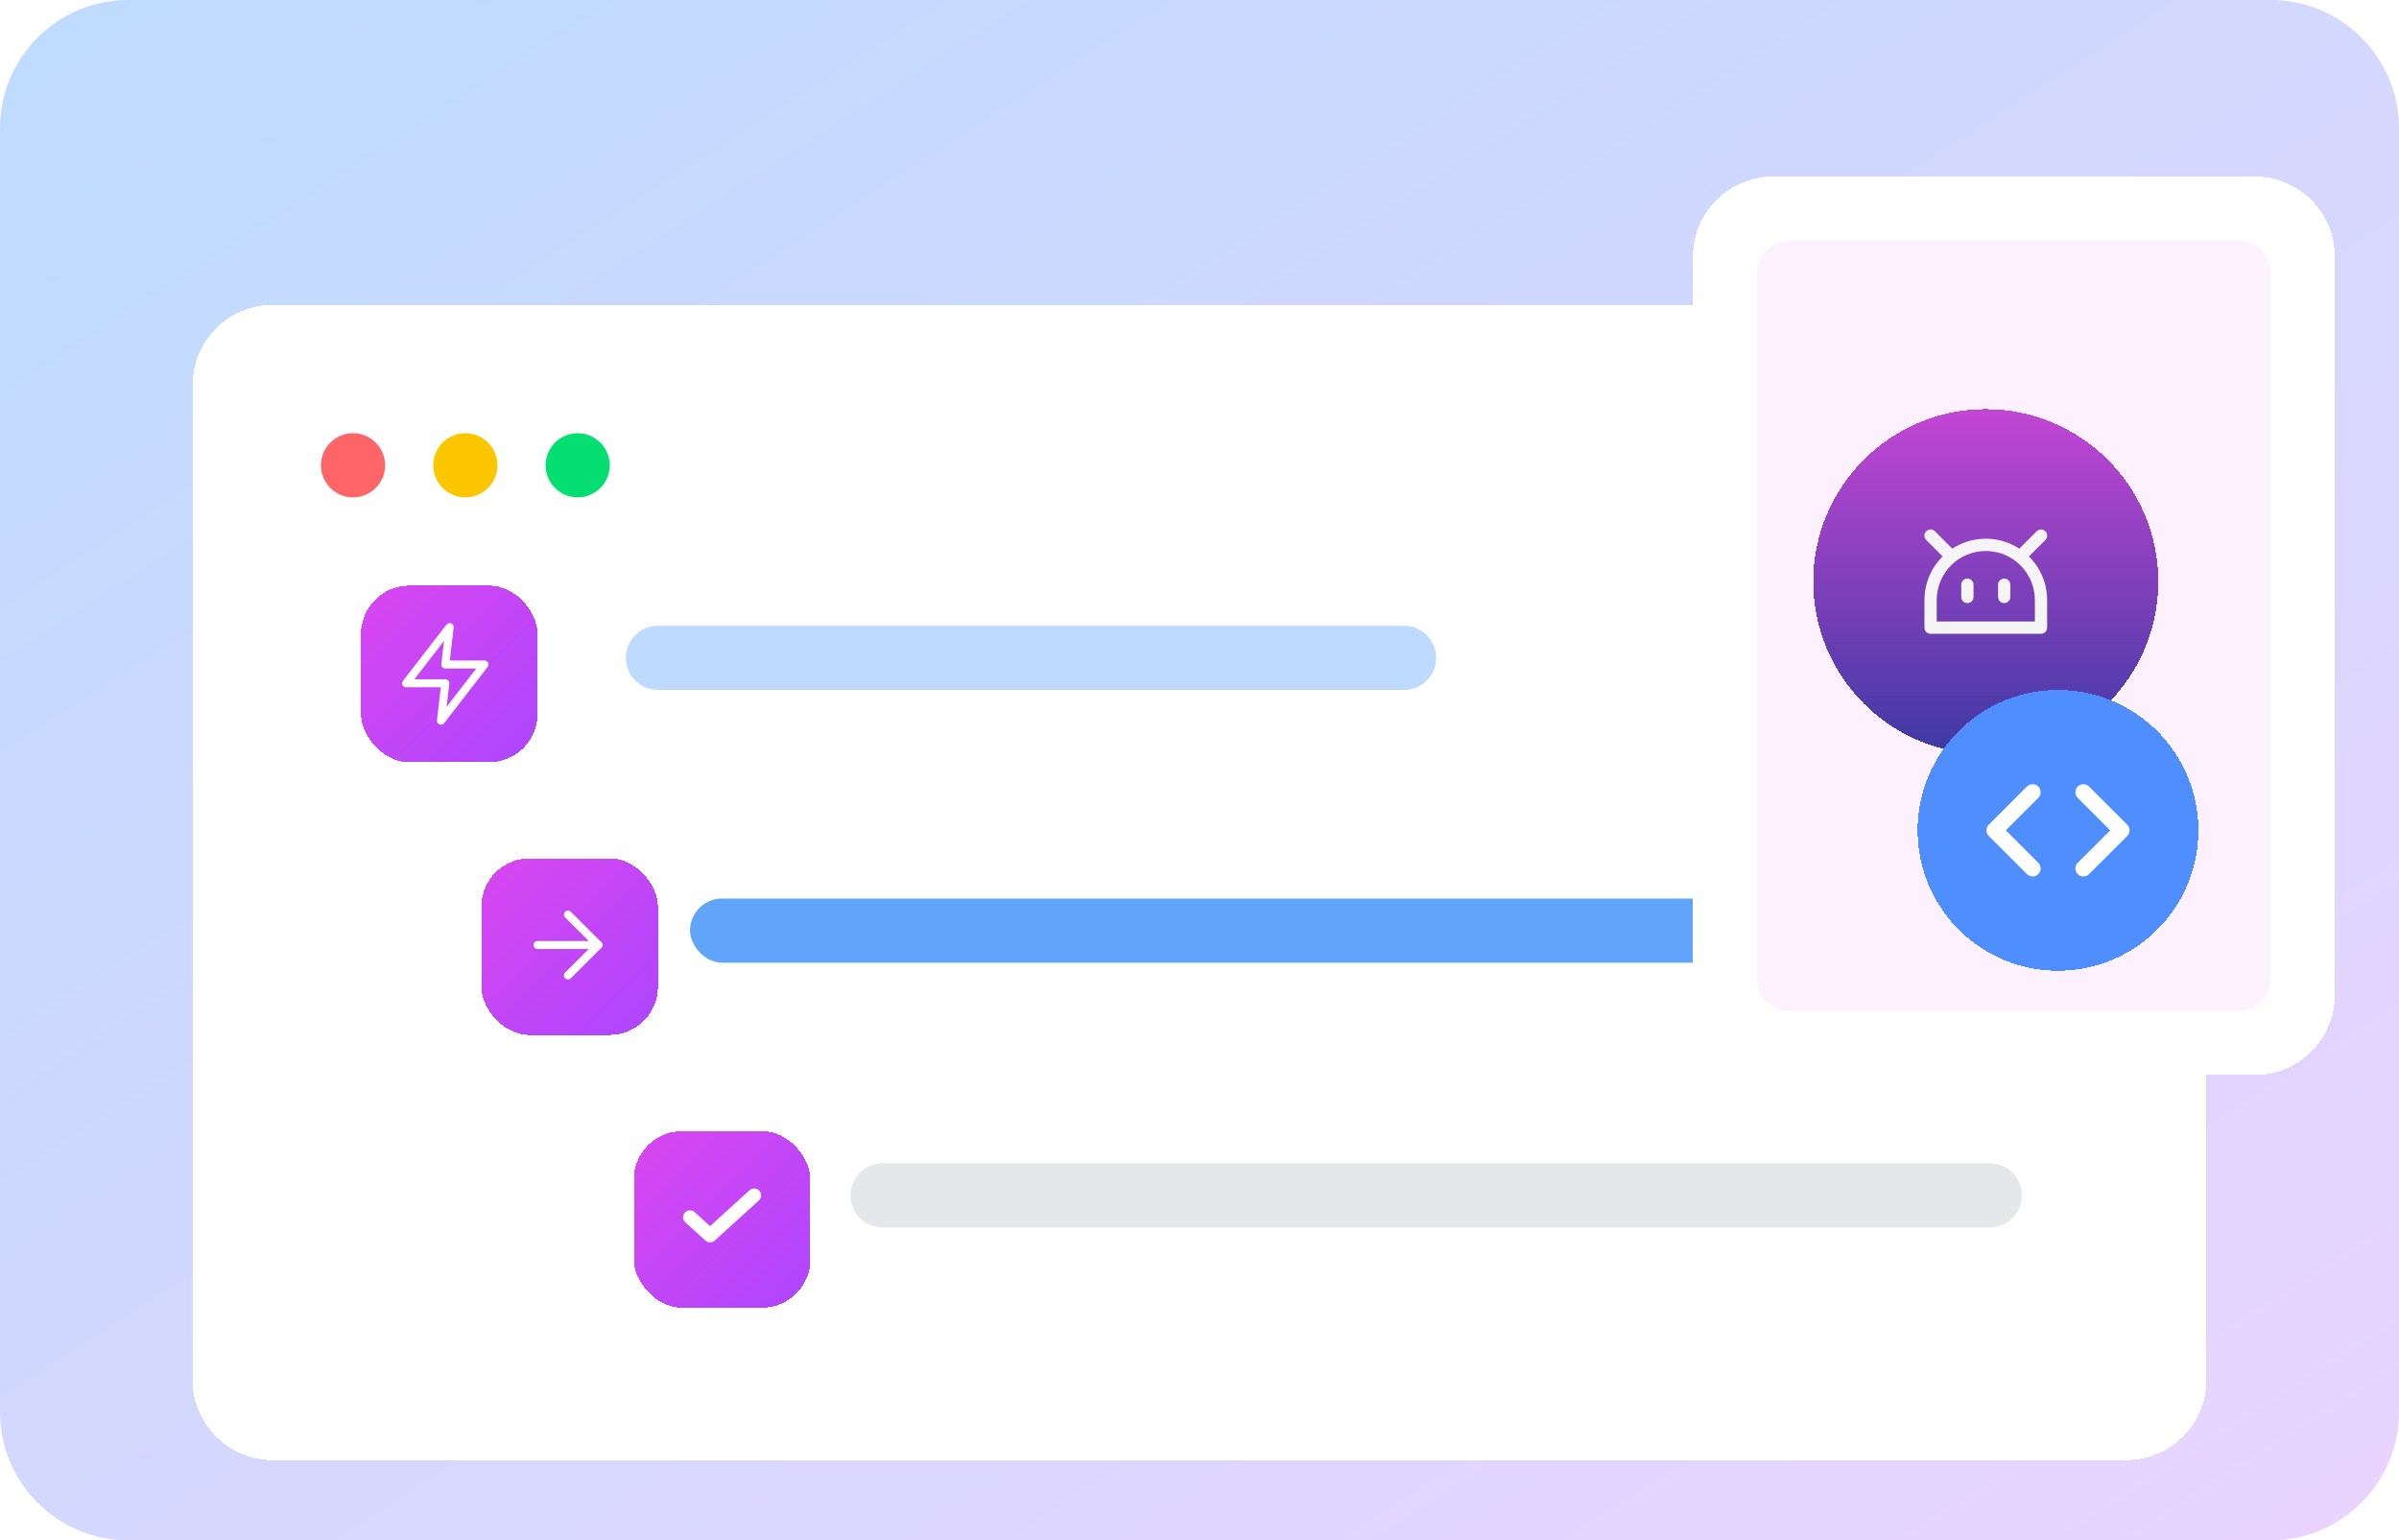 <svg width="299" height="192" viewBox="0 0 299 192" fill="none" xmlns="http://www.w3.org/2000/svg">
<g clip-path="url(#clip0_32_280)">
<path d="M0 16C0 7.163 7.163 0 16 0H283C291.837 0 299 7.163 299 16V176C299 184.837 291.837 192 283 192H16C7.163 192 0 184.837 0 176V16Z" fill="url(#paint0_linear_32_280)"></path>
<g filter="url(#filter0_dd_32_280)">
<path d="M24 34C24 28.477 28.477 24 34 24H265C270.523 24 275 28.477 275 34V158C275 163.523 270.523 168 265 168H34C28.477 168 24 163.523 24 158V34Z" fill="white" shape-rendering="crispEdges"></path>
<path d="M40 44C40 41.791 41.791 40 44 40C46.209 40 48 41.791 48 44C48 46.209 46.209 48 44 48C41.791 48 40 46.209 40 44Z" fill="#FF6467"></path>
<path d="M54 44C54 41.791 55.791 40 58 40C60.209 40 62 41.791 62 44C62 46.209 60.209 48 58 48C55.791 48 54 46.209 54 44Z" fill="#FDC700"></path>
<path d="M68 44C68 41.791 69.791 40 72 40C74.209 40 76 41.791 76 44C76 46.209 74.209 48 72 48C69.791 48 68 46.209 68 44Z" fill="#05DF72"></path>
<path d="M78 68C78 65.791 79.791 64 82 64H175C177.209 64 179 65.791 179 68C179 70.209 177.209 72 175 72H82C79.791 72 78 70.209 78 68Z" fill="#BEDBFF"></path>
<g filter="url(#filter1_dd_32_280)">
<rect x="45" y="57" width="22" height="22" rx="6" fill="url(#paint1_linear_32_280)" shape-rendering="crispEdges"></rect>
<path d="M56.042 62.167L50.625 69.167H55.5L54.958 73.833L60.375 66.833H55.5L56.042 62.167Z" stroke="white" stroke-linecap="round" stroke-linejoin="round"></path>
</g>
<g filter="url(#filter2_dd_32_280)">
<rect x="60" y="91" width="22" height="22" rx="6" fill="url(#paint2_linear_32_280)" shape-rendering="crispEdges"></rect>
<path d="M67 101.792H74.583" stroke="white" stroke-linecap="round"></path>
<path d="M70.791 98L74.583 101.792L70.791 105.583" stroke="white" stroke-linecap="round" stroke-linejoin="round"></path>
</g>
<g filter="url(#filter3_dd_32_280)">
<rect x="79" y="125" width="22" height="22" rx="6" fill="url(#paint3_linear_32_280)" shape-rendering="crispEdges"></rect>
<path d="M94 133L88.5 138L86 135.727" stroke="white" stroke-width="1.724" stroke-linecap="round" stroke-linejoin="round"></path>
</g>
<rect x="86" y="98" width="136" height="8" rx="4" fill="url(#paint4_linear_32_280)"></rect>
<path d="M106 135C106 132.791 107.791 131 110 131H248C250.209 131 252 132.791 252 135C252 137.209 250.209 139 248 139H110C107.791 139 106 137.209 106 135Z" fill="#E5E7EB"></path>
</g>
<g filter="url(#filter4_dd_32_280)">
<path d="M211 18C211 12.477 215.477 8 221 8H281C286.523 8 291 12.477 291 18V110C291 115.523 286.523 120 281 120H221C215.477 120 211 115.523 211 110V18Z" fill="white" shape-rendering="crispEdges"></path>
<path d="M219 20C219 17.791 220.791 16 223 16H279C281.209 16 283 17.791 283 20V108C283 110.209 281.209 112 279 112H223C220.791 112 219 110.209 219 108V20Z" fill="#FDF0FF"></path>
<g filter="url(#filter5_dd_32_280)">
<path d="M226 52.5C226 40.626 235.626 31 247.5 31C259.374 31 269 40.626 269 52.5C269 64.374 259.374 74 247.5 74C235.626 74 226 64.374 226 52.5Z" fill="url(#paint5_linear_32_280)" fill-opacity="0.9" shape-rendering="crispEdges"></path>
<path d="M245.206 55.178C245.003 55.178 244.809 55.097 244.665 54.953C244.522 54.81 244.441 54.616 244.441 54.413V52.884C244.441 52.681 244.522 52.487 244.665 52.343C244.809 52.2 245.003 52.119 245.206 52.119C245.409 52.119 245.603 52.2 245.747 52.343C245.89 52.487 245.97 52.681 245.97 52.884V54.413C245.97 54.616 245.89 54.81 245.747 54.953C245.603 55.097 245.409 55.178 245.206 55.178Z" fill="#F5F5F7"></path>
<path d="M249.793 55.178C249.591 55.178 249.396 55.097 249.253 54.953C249.109 54.81 249.029 54.616 249.029 54.413V52.884C249.029 52.681 249.109 52.487 249.253 52.343C249.396 52.2 249.591 52.119 249.793 52.119C249.996 52.119 250.191 52.2 250.334 52.343C250.477 52.487 250.558 52.681 250.558 52.884V54.413C250.558 54.616 250.477 54.81 250.334 54.953C250.191 55.097 249.996 55.178 249.793 55.178Z" fill="#F5F5F7"></path>
<path d="M242.913 49.826C242.813 49.826 242.713 49.807 242.62 49.769C242.527 49.731 242.442 49.675 242.37 49.604L240.077 47.31C239.933 47.166 239.852 46.971 239.852 46.768C239.852 46.667 239.872 46.567 239.91 46.474C239.949 46.381 240.006 46.296 240.077 46.225C240.148 46.154 240.233 46.097 240.326 46.058C240.419 46.02 240.519 46 240.62 46C240.823 46 241.019 46.081 241.163 46.225L243.456 48.518C243.528 48.59 243.585 48.674 243.623 48.767C243.662 48.86 243.682 48.96 243.682 49.061C243.682 49.162 243.662 49.262 243.623 49.355C243.585 49.448 243.528 49.533 243.456 49.604C243.385 49.675 243.3 49.731 243.207 49.769C243.114 49.807 243.014 49.826 242.913 49.826Z" fill="#F5F5F7"></path>
<path d="M252.087 49.826C251.987 49.826 251.887 49.807 251.794 49.769C251.701 49.731 251.616 49.675 251.545 49.604C251.473 49.533 251.416 49.448 251.377 49.355C251.338 49.262 251.318 49.162 251.318 49.061C251.318 48.96 251.338 48.86 251.377 48.767C251.416 48.674 251.473 48.59 251.545 48.518L253.838 46.225C253.982 46.081 254.177 46 254.381 46C254.584 46 254.78 46.081 254.924 46.225C255.068 46.369 255.149 46.564 255.149 46.768C255.149 46.971 255.068 47.166 254.924 47.31L252.63 49.604C252.559 49.675 252.474 49.731 252.381 49.769C252.288 49.807 252.188 49.826 252.087 49.826Z" fill="#F5F5F7"></path>
<path d="M254.381 59H240.619C240.417 59 240.222 58.919 240.079 58.776C239.936 58.633 239.855 58.438 239.855 58.235V54.795C239.855 52.767 240.66 50.823 242.094 49.389C243.528 47.955 245.473 47.15 247.5 47.15C249.528 47.15 251.472 47.955 252.906 49.389C254.34 50.823 255.145 52.767 255.145 54.795V58.235C255.145 58.438 255.065 58.633 254.921 58.776C254.778 58.919 254.584 59 254.381 59ZM241.384 57.471H253.616V54.795C253.616 53.173 252.972 51.617 251.825 50.47C250.678 49.323 249.122 48.679 247.5 48.679C245.878 48.679 244.322 49.323 243.175 50.47C242.028 51.617 241.384 53.173 241.384 54.795V57.471Z" fill="#F5F5F7"></path>
</g>
<g filter="url(#filter6_dd_32_280)">
<path d="M239 83.5C239 73.835 246.835 66 256.5 66C266.165 66 274 73.835 274 83.5C274 93.165 266.165 101 256.5 101C246.835 101 239 93.165 239 83.5Z" fill="#51A2FF" shape-rendering="crispEdges"></path>
<path d="M239 83.5C239 73.835 246.835 66 256.5 66C266.165 66 274 73.835 274 83.5C274 93.165 266.165 101 256.5 101C246.835 101 239 93.165 239 83.5Z" fill="url(#paint6_linear_32_280)" fill-opacity="0.2" shape-rendering="crispEdges"></path>
<path d="M259.667 88.25L264.417 83.5L259.667 78.75" stroke="white" stroke-width="2" stroke-linecap="round" stroke-linejoin="round"></path>
<path d="M253.333 78.75L248.583 83.5L253.333 88.25" stroke="white" stroke-width="2" stroke-linecap="round" stroke-linejoin="round"></path>
</g>
</g>
</g>
<defs>
<filter id="filter0_dd_32_280" x="12" y="22" width="275" height="168" filterUnits="userSpaceOnUse" color-interpolation-filters="sRGB">
<feFlood flood-opacity="0" result="BackgroundImageFix"></feFlood>
<feColorMatrix in="SourceAlpha" type="matrix" values="0 0 0 0 0 0 0 0 0 0 0 0 0 0 0 0 0 0 127 0" result="hardAlpha"></feColorMatrix>
<feMorphology radius="4" operator="erode" in="SourceAlpha" result="effect1_dropShadow_32_280"></feMorphology>
<feOffset dy="4"></feOffset>
<feGaussianBlur stdDeviation="3"></feGaussianBlur>
<feComposite in2="hardAlpha" operator="out"></feComposite>
<feColorMatrix type="matrix" values="0 0 0 0 0 0 0 0 0 0 0 0 0 0 0 0 0 0 0.1 0"></feColorMatrix>
<feBlend mode="normal" in2="BackgroundImageFix" result="effect1_dropShadow_32_280"></feBlend>
<feColorMatrix in="SourceAlpha" type="matrix" values="0 0 0 0 0 0 0 0 0 0 0 0 0 0 0 0 0 0 127 0" result="hardAlpha"></feColorMatrix>
<feMorphology radius="3" operator="erode" in="SourceAlpha" result="effect2_dropShadow_32_280"></feMorphology>
<feOffset dy="10"></feOffset>
<feGaussianBlur stdDeviation="7.5"></feGaussianBlur>
<feComposite in2="hardAlpha" operator="out"></feComposite>
<feColorMatrix type="matrix" values="0 0 0 0 0 0 0 0 0 0 0 0 0 0 0 0 0 0 0.1 0"></feColorMatrix>
<feBlend mode="normal" in2="effect1_dropShadow_32_280" result="effect2_dropShadow_32_280"></feBlend>
<feBlend mode="normal" in="SourceGraphic" in2="effect2_dropShadow_32_280" result="shape"></feBlend>
</filter>
<filter id="filter1_dd_32_280" x="42" y="55" width="28" height="28" filterUnits="userSpaceOnUse" color-interpolation-filters="sRGB">
<feFlood flood-opacity="0" result="BackgroundImageFix"></feFlood>
<feColorMatrix in="SourceAlpha" type="matrix" values="0 0 0 0 0 0 0 0 0 0 0 0 0 0 0 0 0 0 127 0" result="hardAlpha"></feColorMatrix>
<feMorphology radius="1" operator="erode" in="SourceAlpha" result="effect1_dropShadow_32_280"></feMorphology>
<feOffset dy="1"></feOffset>
<feGaussianBlur stdDeviation="1"></feGaussianBlur>
<feComposite in2="hardAlpha" operator="out"></feComposite>
<feColorMatrix type="matrix" values="0 0 0 0 0 0 0 0 0 0 0 0 0 0 0 0 0 0 0.1 0"></feColorMatrix>
<feBlend mode="normal" in2="BackgroundImageFix" result="effect1_dropShadow_32_280"></feBlend>
<feColorMatrix in="SourceAlpha" type="matrix" values="0 0 0 0 0 0 0 0 0 0 0 0 0 0 0 0 0 0 127 0" result="hardAlpha"></feColorMatrix>
<feOffset dy="1"></feOffset>
<feGaussianBlur stdDeviation="1.5"></feGaussianBlur>
<feComposite in2="hardAlpha" operator="out"></feComposite>
<feColorMatrix type="matrix" values="0 0 0 0 0 0 0 0 0 0 0 0 0 0 0 0 0 0 0.1 0"></feColorMatrix>
<feBlend mode="normal" in2="effect1_dropShadow_32_280" result="effect2_dropShadow_32_280"></feBlend>
<feBlend mode="normal" in="SourceGraphic" in2="effect2_dropShadow_32_280" result="shape"></feBlend>
</filter>
<filter id="filter2_dd_32_280" x="57" y="89" width="28" height="28" filterUnits="userSpaceOnUse" color-interpolation-filters="sRGB">
<feFlood flood-opacity="0" result="BackgroundImageFix"></feFlood>
<feColorMatrix in="SourceAlpha" type="matrix" values="0 0 0 0 0 0 0 0 0 0 0 0 0 0 0 0 0 0 127 0" result="hardAlpha"></feColorMatrix>
<feMorphology radius="1" operator="erode" in="SourceAlpha" result="effect1_dropShadow_32_280"></feMorphology>
<feOffset dy="1"></feOffset>
<feGaussianBlur stdDeviation="1"></feGaussianBlur>
<feComposite in2="hardAlpha" operator="out"></feComposite>
<feColorMatrix type="matrix" values="0 0 0 0 0 0 0 0 0 0 0 0 0 0 0 0 0 0 0.1 0"></feColorMatrix>
<feBlend mode="normal" in2="BackgroundImageFix" result="effect1_dropShadow_32_280"></feBlend>
<feColorMatrix in="SourceAlpha" type="matrix" values="0 0 0 0 0 0 0 0 0 0 0 0 0 0 0 0 0 0 127 0" result="hardAlpha"></feColorMatrix>
<feOffset dy="1"></feOffset>
<feGaussianBlur stdDeviation="1.5"></feGaussianBlur>
<feComposite in2="hardAlpha" operator="out"></feComposite>
<feColorMatrix type="matrix" values="0 0 0 0 0 0 0 0 0 0 0 0 0 0 0 0 0 0 0.1 0"></feColorMatrix>
<feBlend mode="normal" in2="effect1_dropShadow_32_280" result="effect2_dropShadow_32_280"></feBlend>
<feBlend mode="normal" in="SourceGraphic" in2="effect2_dropShadow_32_280" result="shape"></feBlend>
</filter>
<filter id="filter3_dd_32_280" x="76" y="123" width="28" height="28" filterUnits="userSpaceOnUse" color-interpolation-filters="sRGB">
<feFlood flood-opacity="0" result="BackgroundImageFix"></feFlood>
<feColorMatrix in="SourceAlpha" type="matrix" values="0 0 0 0 0 0 0 0 0 0 0 0 0 0 0 0 0 0 127 0" result="hardAlpha"></feColorMatrix>
<feMorphology radius="1" operator="erode" in="SourceAlpha" result="effect1_dropShadow_32_280"></feMorphology>
<feOffset dy="1"></feOffset>
<feGaussianBlur stdDeviation="1"></feGaussianBlur>
<feComposite in2="hardAlpha" operator="out"></feComposite>
<feColorMatrix type="matrix" values="0 0 0 0 0 0 0 0 0 0 0 0 0 0 0 0 0 0 0.1 0"></feColorMatrix>
<feBlend mode="normal" in2="BackgroundImageFix" result="effect1_dropShadow_32_280"></feBlend>
<feColorMatrix in="SourceAlpha" type="matrix" values="0 0 0 0 0 0 0 0 0 0 0 0 0 0 0 0 0 0 127 0" result="hardAlpha"></feColorMatrix>
<feOffset dy="1"></feOffset>
<feGaussianBlur stdDeviation="1.5"></feGaussianBlur>
<feComposite in2="hardAlpha" operator="out"></feComposite>
<feColorMatrix type="matrix" values="0 0 0 0 0 0 0 0 0 0 0 0 0 0 0 0 0 0 0.1 0"></feColorMatrix>
<feBlend mode="normal" in2="effect1_dropShadow_32_280" result="effect2_dropShadow_32_280"></feBlend>
<feBlend mode="normal" in="SourceGraphic" in2="effect2_dropShadow_32_280" result="shape"></feBlend>
</filter>
<filter id="filter4_dd_32_280" x="199" y="6" width="104" height="136" filterUnits="userSpaceOnUse" color-interpolation-filters="sRGB">
<feFlood flood-opacity="0" result="BackgroundImageFix"></feFlood>
<feColorMatrix in="SourceAlpha" type="matrix" values="0 0 0 0 0 0 0 0 0 0 0 0 0 0 0 0 0 0 127 0" result="hardAlpha"></feColorMatrix>
<feMorphology radius="4" operator="erode" in="SourceAlpha" result="effect1_dropShadow_32_280"></feMorphology>
<feOffset dy="4"></feOffset>
<feGaussianBlur stdDeviation="3"></feGaussianBlur>
<feComposite in2="hardAlpha" operator="out"></feComposite>
<feColorMatrix type="matrix" values="0 0 0 0 0 0 0 0 0 0 0 0 0 0 0 0 0 0 0.1 0"></feColorMatrix>
<feBlend mode="normal" in2="BackgroundImageFix" result="effect1_dropShadow_32_280"></feBlend>
<feColorMatrix in="SourceAlpha" type="matrix" values="0 0 0 0 0 0 0 0 0 0 0 0 0 0 0 0 0 0 127 0" result="hardAlpha"></feColorMatrix>
<feMorphology radius="3" operator="erode" in="SourceAlpha" result="effect2_dropShadow_32_280"></feMorphology>
<feOffset dy="10"></feOffset>
<feGaussianBlur stdDeviation="7.5"></feGaussianBlur>
<feComposite in2="hardAlpha" operator="out"></feComposite>
<feColorMatrix type="matrix" values="0 0 0 0 0 0 0 0 0 0 0 0 0 0 0 0 0 0 0.1 0"></feColorMatrix>
<feBlend mode="normal" in2="effect1_dropShadow_32_280" result="effect2_dropShadow_32_280"></feBlend>
<feBlend mode="normal" in="SourceGraphic" in2="effect2_dropShadow_32_280" result="shape"></feBlend>
</filter>
<filter id="filter5_dd_32_280" x="221" y="30" width="53" height="53" filterUnits="userSpaceOnUse" color-interpolation-filters="sRGB">
<feFlood flood-opacity="0" result="BackgroundImageFix"></feFlood>
<feColorMatrix in="SourceAlpha" type="matrix" values="0 0 0 0 0 0 0 0 0 0 0 0 0 0 0 0 0 0 127 0" result="hardAlpha"></feColorMatrix>
<feMorphology radius="2" operator="erode" in="SourceAlpha" result="effect1_dropShadow_32_280"></feMorphology>
<feOffset dy="2"></feOffset>
<feGaussianBlur stdDeviation="2"></feGaussianBlur>
<feComposite in2="hardAlpha" operator="out"></feComposite>
<feColorMatrix type="matrix" values="0 0 0 0 0 0 0 0 0 0 0 0 0 0 0 0 0 0 0.1 0"></feColorMatrix>
<feBlend mode="normal" in2="BackgroundImageFix" result="effect1_dropShadow_32_280"></feBlend>
<feColorMatrix in="SourceAlpha" type="matrix" values="0 0 0 0 0 0 0 0 0 0 0 0 0 0 0 0 0 0 127 0" result="hardAlpha"></feColorMatrix>
<feMorphology radius="1" operator="erode" in="SourceAlpha" result="effect2_dropShadow_32_280"></feMorphology>
<feOffset dy="4"></feOffset>
<feGaussianBlur stdDeviation="3"></feGaussianBlur>
<feComposite in2="hardAlpha" operator="out"></feComposite>
<feColorMatrix type="matrix" values="0 0 0 0 0 0 0 0 0 0 0 0 0 0 0 0 0 0 0.1 0"></feColorMatrix>
<feBlend mode="normal" in2="effect1_dropShadow_32_280" result="effect2_dropShadow_32_280"></feBlend>
<feBlend mode="normal" in="SourceGraphic" in2="effect2_dropShadow_32_280" result="shape"></feBlend>
</filter>
<filter id="filter6_dd_32_280" x="234" y="65" width="45" height="45" filterUnits="userSpaceOnUse" color-interpolation-filters="sRGB">
<feFlood flood-opacity="0" result="BackgroundImageFix"></feFlood>
<feColorMatrix in="SourceAlpha" type="matrix" values="0 0 0 0 0 0 0 0 0 0 0 0 0 0 0 0 0 0 127 0" result="hardAlpha"></feColorMatrix>
<feMorphology radius="2" operator="erode" in="SourceAlpha" result="effect1_dropShadow_32_280"></feMorphology>
<feOffset dy="2"></feOffset>
<feGaussianBlur stdDeviation="2"></feGaussianBlur>
<feComposite in2="hardAlpha" operator="out"></feComposite>
<feColorMatrix type="matrix" values="0 0 0 0 0 0 0 0 0 0 0 0 0 0 0 0 0 0 0.1 0"></feColorMatrix>
<feBlend mode="normal" in2="BackgroundImageFix" result="effect1_dropShadow_32_280"></feBlend>
<feColorMatrix in="SourceAlpha" type="matrix" values="0 0 0 0 0 0 0 0 0 0 0 0 0 0 0 0 0 0 127 0" result="hardAlpha"></feColorMatrix>
<feMorphology radius="1" operator="erode" in="SourceAlpha" result="effect2_dropShadow_32_280"></feMorphology>
<feOffset dy="4"></feOffset>
<feGaussianBlur stdDeviation="3"></feGaussianBlur>
<feComposite in2="hardAlpha" operator="out"></feComposite>
<feColorMatrix type="matrix" values="0 0 0 0 0 0 0 0 0 0 0 0 0 0 0 0 0 0 0.1 0"></feColorMatrix>
<feBlend mode="normal" in2="effect1_dropShadow_32_280" result="effect2_dropShadow_32_280"></feBlend>
<feBlend mode="normal" in="SourceGraphic" in2="effect2_dropShadow_32_280" result="shape"></feBlend>
</filter>
<linearGradient id="paint0_linear_32_280" x1="0" y1="0" x2="174.591" y2="271.888" gradientUnits="userSpaceOnUse">
<stop stop-color="#BEDBFF"></stop>
<stop offset="1" stop-color="#E9D4FF"></stop>
</linearGradient>
<linearGradient id="paint1_linear_32_280" x1="45" y1="57" x2="67" y2="79" gradientUnits="userSpaceOnUse">
<stop stop-color="#D946EF"></stop>
<stop offset="1" stop-color="#AD46FF"></stop>
</linearGradient>
<linearGradient id="paint2_linear_32_280" x1="60" y1="91" x2="82" y2="113" gradientUnits="userSpaceOnUse">
<stop stop-color="#D946EF"></stop>
<stop offset="1" stop-color="#AD46FF"></stop>
</linearGradient>
<linearGradient id="paint3_linear_32_280" x1="79" y1="125" x2="101" y2="147" gradientUnits="userSpaceOnUse">
<stop stop-color="#D946EF"></stop>
<stop offset="1" stop-color="#AD46FF"></stop>
</linearGradient>
<linearGradient id="paint4_linear_32_280" x1="86" y1="98" x2="179.793" y2="1692.48" gradientUnits="userSpaceOnUse">
<stop stop-color="#60A5FA"></stop>
<stop offset="1" stop-color="#3B82F6"></stop>
</linearGradient>
<linearGradient id="paint5_linear_32_280" x1="247.5" y1="31" x2="247.5" y2="74" gradientUnits="userSpaceOnUse">
<stop offset="0" stop-color="#BC33CF"></stop>
<stop offset="1" stop-color="#292599"></stop>
</linearGradient>
<linearGradient id="paint6_linear_32_280" x1="256.5" y1="66" x2="256.5" y2="101" gradientUnits="userSpaceOnUse">
<stop></stop>
<stop offset="0" stop-color="#443DFF"></stop>
</linearGradient>
<clipPath id="clip0_32_280">
<path d="M0 16C0 7.163 7.163 0 16 0H283C291.837 0 299 7.163 299 16V176C299 184.837 291.837 192 283 192H16C7.163 192 0 184.837 0 176V16Z" fill="white"></path>
</clipPath>
</defs>
</svg>
